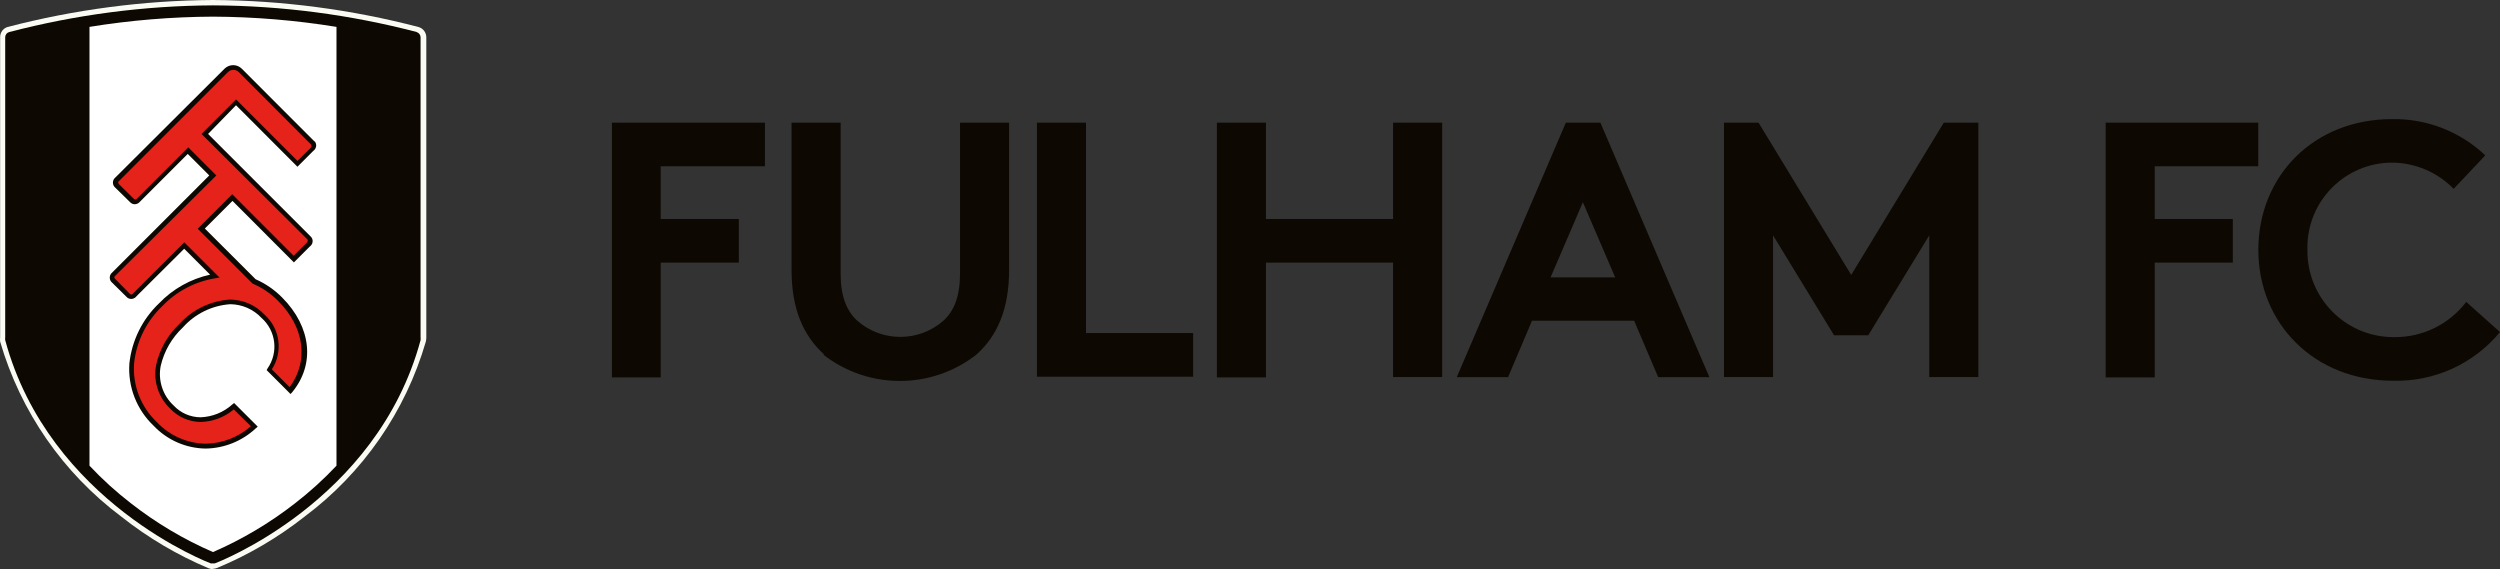 <?xml version="1.0" encoding="UTF-8"?><svg id="b" xmlns="http://www.w3.org/2000/svg" width="650" height="147.991" viewBox="0 0 650 147.991"><rect x="0" y="0" width="650" height="147.991" fill="#333333" stroke="none"/><defs><style>.d{fill:#fafcf3;}.e{fill:#e5231b;}.f{fill:#0d0802;}.g{fill:#fff;}</style></defs><g id="c"><path class="d" d="M55.302,147.991c-.347-.035-.69-.11-1.02-.224-8.162-3.431-15.818-7.958-22.758-13.456C16.375,122.96,5.324,106.995.036,88.819c-.047-.38-.047-.764,0-1.144V9.65c-.008-1.211.781-2.284,1.94-2.636C19.392,2.479,37.305.123,55.302,0c18.048.101,36.012,2.457,53.476,7.014,1.207.324,2.051,1.412,2.064,2.661v78c.006.385-.035.769-.124,1.144-5.287,18.183-16.348,34.151-31.513,45.492-6.942,5.468-14.599,9.962-22.758,13.356-.321.116-.655.191-.995.224h-.149v.099Z"/><path class="f" d="M108.38,8.332C91.08,3.812,73.282,1.481,55.401,1.393c-17.888.089-35.695,2.421-53.003,6.939-.604.156-1.031.694-1.045,1.318v78.025c-.031.256-.031.515,0,.771,11.441,42.283,53.426,58.027,53.426,58.027.181.032.366.032.547,0,.181.032.366.032.547,0,0,0,42.059-15.769,53.476-58.027.031-.256.031-.515,0-.771V9.65c-.033-.625-.465-1.157-1.07-1.318"/><path class="g" d="M55.401,4.328c10.748.053,21.476.943,32.085,2.661v114.09c-3.329,3.535-6.93,6.803-10.77,9.775-6.55,5.111-13.721,9.373-21.34,12.685-7.623-3.306-14.794-7.568-21.34-12.685-3.845-2.966-7.446-6.234-10.77-9.775V6.989c10.618-1.72,21.354-2.609,32.11-2.661"/><path class="f" d="M81.766,36.786l-18.853-18.878c-1.222-1.264-3.238-1.297-4.502-.075-.025.025-.05.049-.075.075l-28.578,28.479c-.253.3-.393.678-.398,1.07-.016.508.205.995.597,1.318l3.781,3.706c.328.403.824.632,1.343.622.405-.019.792-.177,1.094-.448l.622-.622c1.418-1.443,8.059-8.059,12.013-12.013l5.596,5.596-25.469,25.469c-.253.3-.393.678-.398,1.07-.016.508.205.995.597,1.318l3.681,3.631c.321.399.807.628,1.318.622.414-.015.809-.174,1.119-.448l.597-.622,12.038-11.988,6.74,6.74c-5.07,1.113-9.694,3.711-13.282,7.462-4.344,4.136-7.076,9.681-7.71,15.645-.417,6.058,1.891,11.985,6.293,16.167,3.528,3.735,8.419,5.879,13.555,5.944,4.849-.076,9.496-1.956,13.033-5.273l.497-.423-6.143-6.143-.448.348c-2.278,2.062-5.212,3.252-8.283,3.358-2.652-.014-5.18-1.12-6.989-3.059-2.845-2.629-4.117-6.548-3.358-10.347.895-3.809,2.894-7.27,5.746-9.949,3.158-3.545,7.576-5.714,12.312-6.044,3.084.02,6.025,1.306,8.133,3.557,3.792,3.349,4.466,9.011,1.567,13.157l-.224.423,6.218,6.218.448-.497c5.969-7.288,4.974-16.913-2.612-24.574-1.983-2.014-4.329-3.634-6.915-4.775l-13.207-13.182,7.188-7.188,15.968,15.993.423-.423,3.656-3.656.199-.174c.386-.328.605-.812.597-1.318-.003-.409-.163-.801-.448-1.094l-26.738-26.738,7.263-7.462,15.968,15.993.448-.448,3.631-3.631.199-.174c.386-.328.605-.812.597-1.318-.003-.409-.163-.801-.448-1.094"/><path class="e" d="M80.871,37.582l-18.779-18.828c-.771-.783-2.031-.793-2.814-.022-.007.007-.014.014-.022.022l-28.504,28.504c-.036.079-.036.17,0,.249,0,.149,0,.199.249.448l3.731,3.681c.249.249.298.249.473.249.103-.007.201-.051.274-.124l.298-.298,6.367-6.367,6.79-6.79,7.312,7.312-26.489,26.29c-.031.08-.031.169,0,.249,0,.149,0,.199.274.448l3.681,3.731c.249.249.274.249.448.249.112,0,.219-.045.298-.124l.274-.298,6.367-6.367,6.815-6.79.423.423,7.959,7.959.423.423.398.323-1.169.224c-5.251.851-10.08,3.392-13.754,7.238-4.146,3.941-6.748,9.234-7.337,14.923-.402,5.716,1.779,11.312,5.944,15.247,3.297,3.505,7.874,5.524,12.685,5.596,4.331-.066,8.496-1.681,11.74-4.552l-4.452-4.353c-2.425,2.031-5.468,3.18-8.631,3.258-2.977-.033-5.813-1.271-7.86-3.432-3.102-2.923-4.492-7.232-3.681-11.416.906-4.085,3.021-7.803,6.069-10.67,3.392-3.716,8.088-5.979,13.108-6.318,3.413.019,6.669,1.44,9.004,3.93,4.056,3.625,4.859,9.668,1.89,14.227l4.626,4.626c4.974-6.716,3.955-15.446-2.96-22.385-1.893-1.932-4.15-3.471-6.641-4.527l-.174-.149-14.128-14.128,8.979-8.979,15.968,15.993,3.408-3.383c.249-.249.249-.298.249-.473v-.298l-27.608-27.509,8.979-8.979,15.968,15.993,3.408-3.383c.249-.249.249-.298.249-.473.006-.113-.04-.223-.124-.298"/><path class="f" d="M171.779,43.228v13.705h20.321v11.342h-20.321v29.847h-12.685V31.886h39.796v11.342h-27.111ZM214.311,92.202c-5.497-4.974-8.506-11.914-8.506-22.037V31.886h12.76v39.224c0,6.044,1.592,9.75,4.328,12.287,6.411,5.6,15.974,5.6,22.385,0,2.736-2.487,4.328-6.243,4.328-12.287V31.886h12.76v38.279c0,10.123-3.01,17.112-8.506,22.037-11.694,9.13-28.101,9.13-39.796,0h.249ZM269.602,31.886h12.76v54.719h27.857v11.342h-40.617V31.886ZM362.202,68.275h-33.055v29.847h-12.76V31.886h12.76v25.046h33.055v-25.046h12.76v66.16h-12.76v-29.772ZM378.767,98.047l28.354-66.16h8.979l28.33,66.16h-13.307l-6.243-14.65h-26.564l-6.218,14.65h-13.332ZM403.142,72.13h16.814l-8.407-19.55-8.407,19.55ZM481.316,71.483l24.076-39.597h8.979v66.16h-12.76v-36.861l-15.869,25.992h-8.879l-15.869-25.992v36.861h-12.76V31.886h8.979l24.101,39.597ZM560.236,43.228v13.705h20.296v11.342h-20.296v29.847h-12.76V31.886h39.671v11.342h-26.912ZM599.932,64.967c-.165,12.362,9.722,22.517,22.084,22.682.167.002.334.003.5.001,7.331.079,14.268-3.316,18.704-9.153l8.78,7.835c-6.818,8.271-17.067,12.941-27.782,12.66-20.594,0-35.045-14.923-35.045-34.025s14.252-34.001,34.821-34.001c8.98-.134,17.657,3.249,24.176,9.427l-8.208,8.705c-4.219-4.314-9.984-6.767-16.018-6.815-12.184.023-22.043,9.918-22.021,22.103,0,.194.003.387.009.581h0Z"/></g></svg>